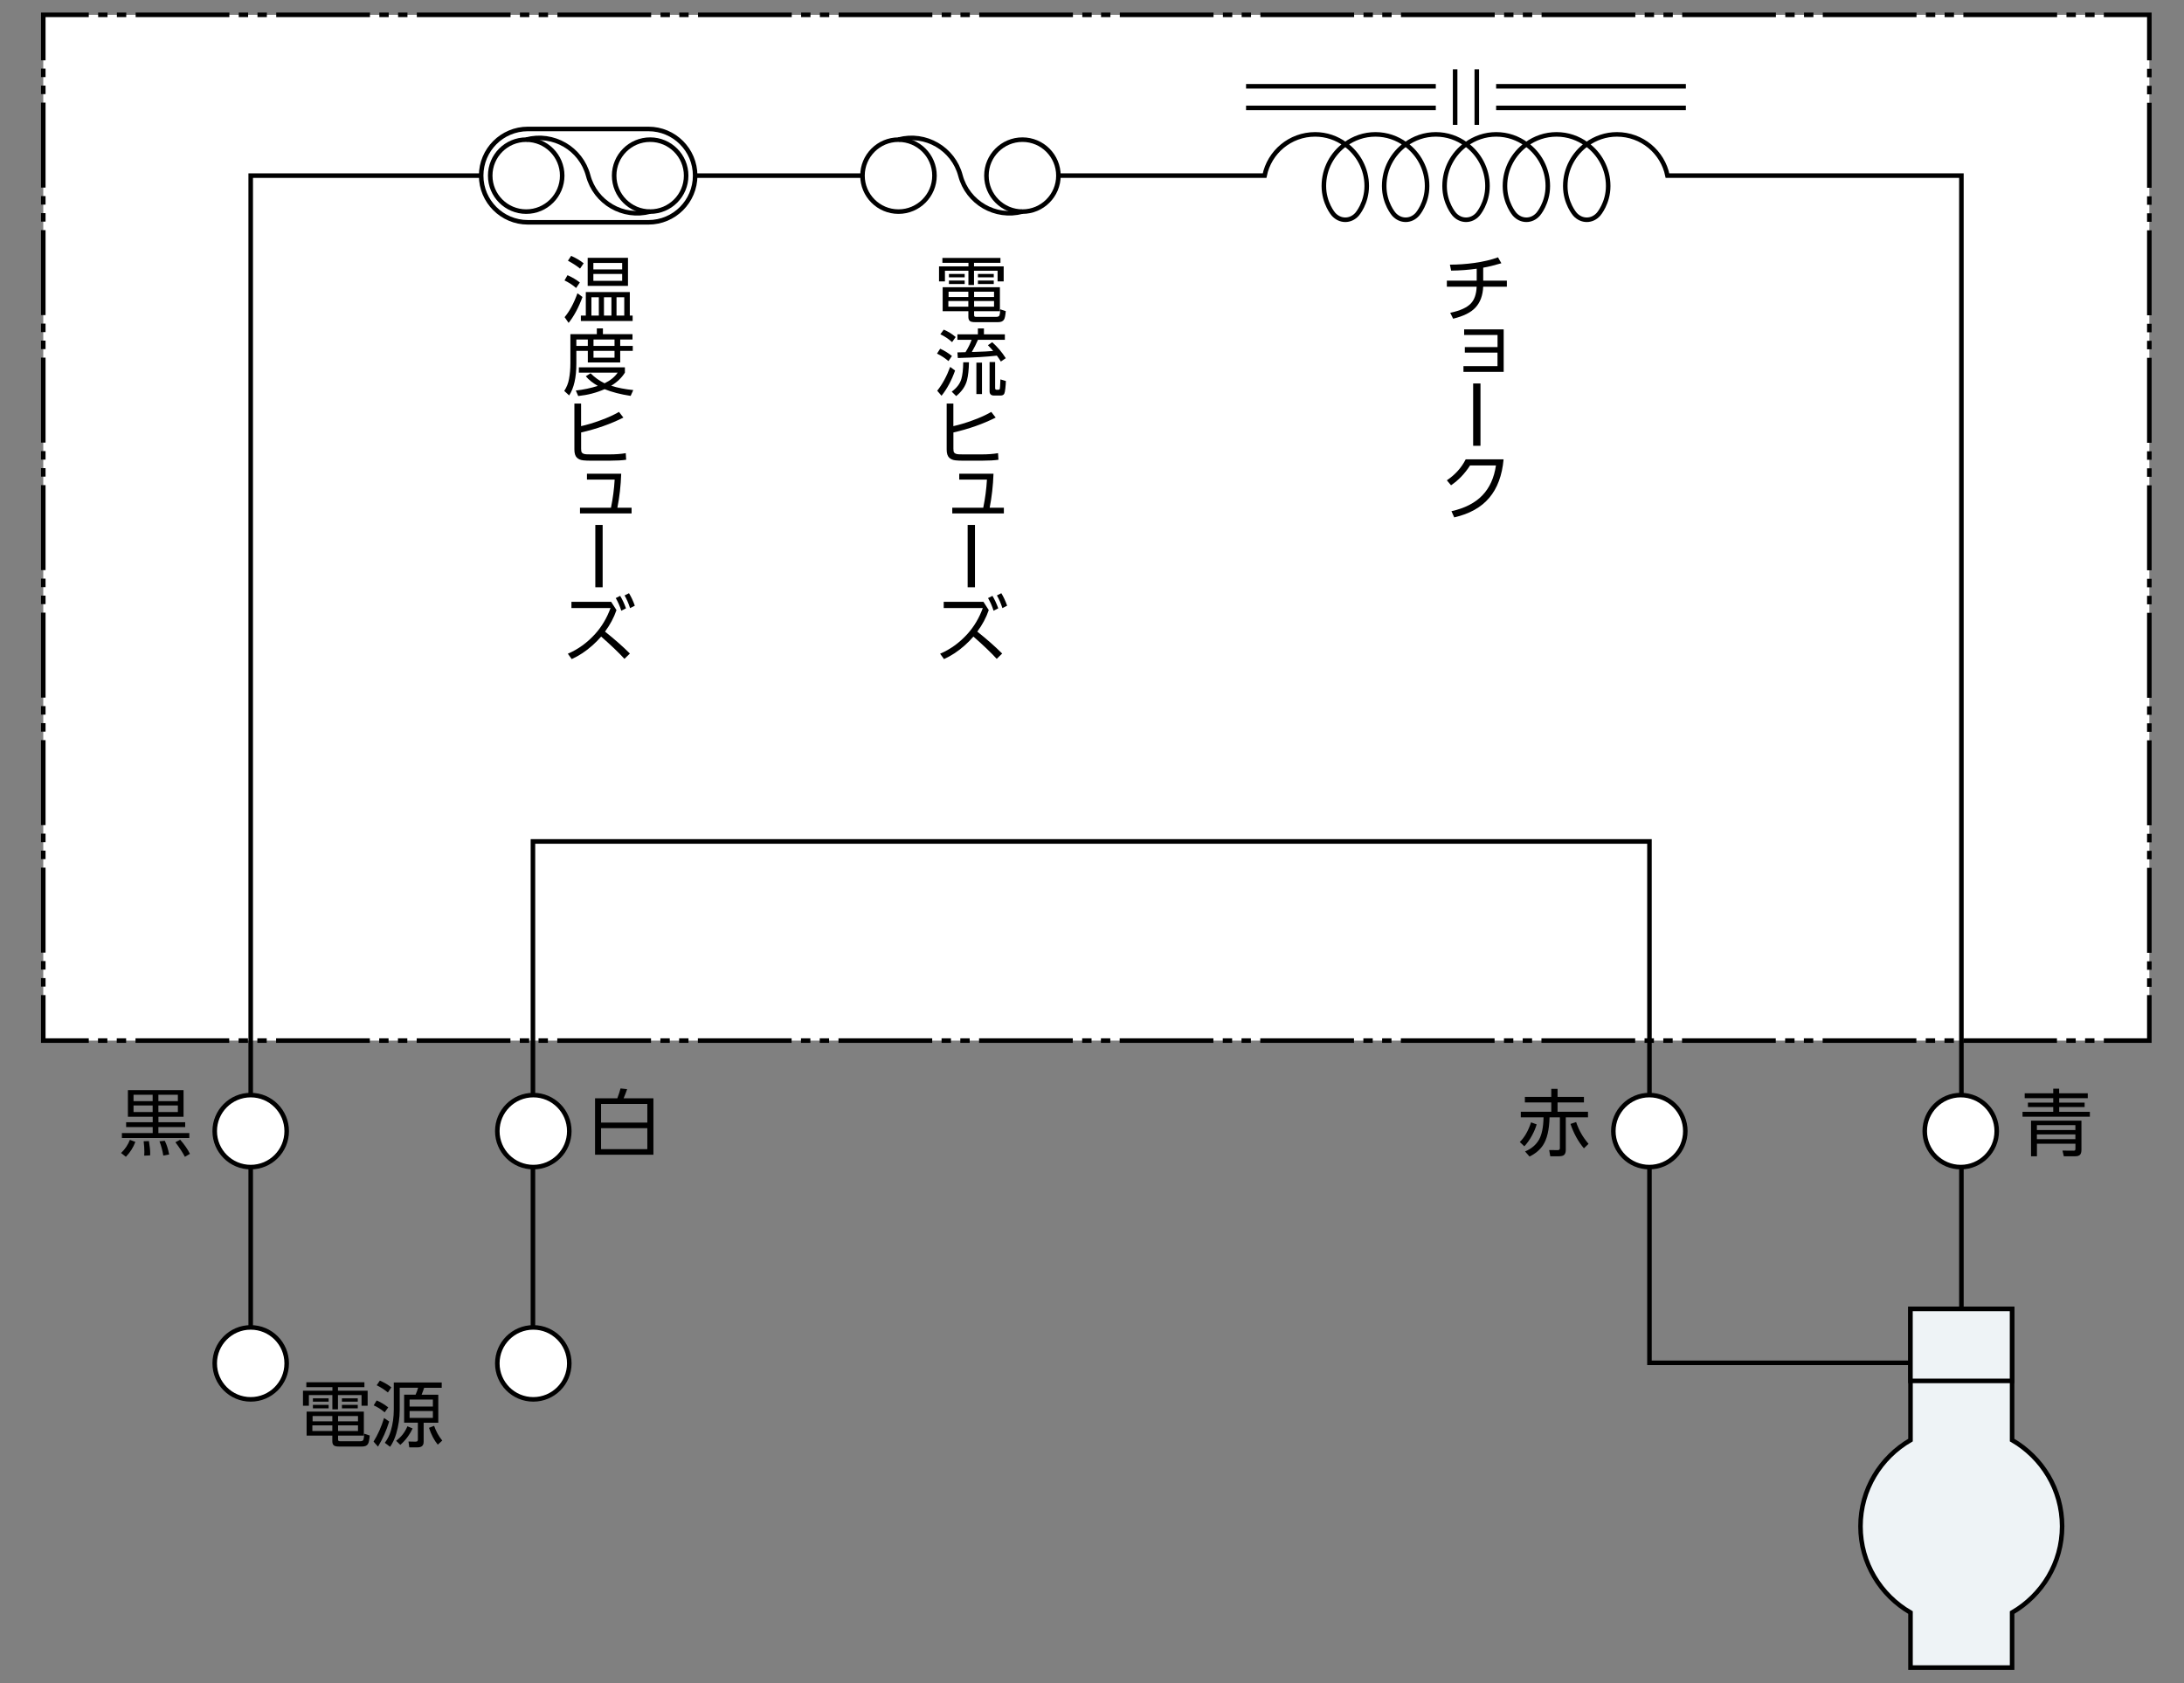 <?xml version="1.0" encoding="UTF-8"?><svg id="a" xmlns="http://www.w3.org/2000/svg" viewBox="0 0 480 370"><rect x="0" y="0" width="480" height="370" fill="#808080" stroke="none"/><defs><style>.b{fill:#eef3f6;}.b,.c,.d,.e,.f,.g,.h{stroke:#000;}.c{stroke-dasharray:0 0 0 0 2.06 2.06 2.06 2.06;}.c,.e,.f,.g,.h{fill:none;}.d,.i{fill:#fff;}.j{fill:#000;}.j,.i{stroke-width:0px;}.e{stroke-dasharray:0 0 0 0 0 0 18.68 1.87 1.87 1.87 1.87 1.87;}.f{stroke-dasharray:0 0 0 0 0 0 20.6 2.06 2.06 2.06 2.06 2.06;}.h{stroke-dasharray:0 0 0 0 1.87 1.87 1.87 1.87;}</style></defs><rect class="i" x="9.51" y="3.26" width="462.87" height="225.5"/><polyline class="g" points="472.38 218.76 472.38 228.76 462.38 228.76"/><line class="c" x1="460.32" y1="228.76" x2="453.11" y2="228.76"/><line class="f" x1="452.08" y1="228.76" x2="20.54" y2="228.76"/><polyline class="g" points="19.51 228.76 9.51 228.76 9.51 218.76"/><line class="h" x1="9.51" y1="216.89" x2="9.51" y2="210.35"/><line class="e" x1="9.51" y1="209.42" x2="9.51" y2="14.19"/><polyline class="g" points="9.51 13.26 9.51 3.26 19.51 3.26"/><line class="c" x1="21.57" y1="3.26" x2="28.78" y2="3.26"/><line class="f" x1="29.81" y1="3.26" x2="461.35" y2="3.26"/><polyline class="g" points="462.38 3.26 472.38 3.26 472.38 13.26"/><line class="h" x1="472.38" y1="15.12" x2="472.38" y2="21.66"/><line class="e" x1="472.38" y1="22.6" x2="472.38" y2="217.82"/><path class="g" d="M205.38,38.61c0-4.37-3.54-7.91-7.91-7.91s-7.91,3.54-7.91,7.91,3.54,7.91,7.91,7.91,7.91-3.54,7.91-7.91Z"/><path class="g" d="M232.62,38.61c0-4.37-3.54-7.91-7.91-7.91s-7.91,3.54-7.91,7.91,3.54,7.91,7.91,7.91,7.91-3.54,7.91-7.91Z"/><path class="g" d="M224.71,46.51c-5.95,1.58-12.04-1.96-13.62-7.91-1.58-5.95-7.68-9.48-13.62-7.91"/><path class="g" d="M123.56,38.61c0-4.37-3.54-7.91-7.91-7.91s-7.91,3.54-7.91,7.91,3.54,7.91,7.91,7.91,7.91-3.54,7.91-7.91Z"/><path class="g" d="M150.8,38.61c0-4.37-3.54-7.91-7.91-7.91s-7.91,3.54-7.91,7.91,3.54,7.91,7.91,7.91,7.91-3.54,7.91-7.91Z"/><path class="g" d="M142.89,46.51c-5.95,1.58-12.04-1.96-13.62-7.91-1.58-5.95-7.68-9.48-13.62-7.91"/><path class="g" d="M152.78,38.61c0,5.66-4.59,10.26-10.26,10.26h-26.51c-5.66,0-10.26-4.59-10.26-10.26h0c0-5.67,4.59-10.26,10.26-10.26h26.51c5.66,0,10.26,4.59,10.26,10.26h0Z"/><polyline class="g" points="55.1 299.71 55.1 38.61 105.52 38.61"/><path class="g" d="M232.62,38.61h45.31c1.05-5.18,5.62-9.07,11.11-9.07,2.49,0,4.76.82,6.63,2.18-2.85,2.06-4.71,5.38-4.71,9.17s2.1,6.19,2.1,6.19c1.44,1.64,3.78,1.64,5.21,0,0,0,2.11-2.41,2.11-6.19s-1.87-7.1-4.71-9.17c1.86-1.36,4.15-2.18,6.63-2.18s4.76.82,6.63,2.18c-2.84,2.06-4.71,5.38-4.71,9.17s2.11,6.19,2.11,6.19c1.44,1.64,3.78,1.64,5.21,0,0,0,2.11-2.41,2.11-6.19s-1.86-7.1-4.71-9.17c1.87-1.36,4.15-2.18,6.63-2.18s4.76.82,6.63,2.18c-2.84,2.06-4.71,5.38-4.71,9.17s2.11,6.19,2.11,6.19c1.43,1.64,3.78,1.64,5.21,0,0,0,2.11-2.41,2.11-6.19s-1.87-7.1-4.71-9.17c1.87-1.36,4.15-2.18,6.63-2.18s4.76.82,6.63,2.18c-2.85,2.06-4.71,5.38-4.71,9.17s2.1,6.19,2.1,6.19c1.44,1.64,3.78,1.64,5.21,0,0,0,2.11-2.41,2.11-6.19s-1.87-7.1-4.71-9.17c1.86-1.36,4.15-2.18,6.63-2.18s4.76.82,6.63,2.18c-2.84,2.06-4.71,5.38-4.71,9.17s2.11,6.19,2.11,6.19c1.44,1.64,3.78,1.64,5.21,0,0,0,2.11-2.41,2.11-6.19s-1.86-7.1-4.71-9.17c1.87-1.36,4.15-2.18,6.63-2.18,5.48,0,10.06,3.89,11.11,9.07h64.6v260.99h-68.56v-114.62H117.13v114.73"/><line class="g" x1="324.57" y1="27.45" x2="324.57" y2="15.24"/><line class="g" x1="319.81" y1="15.24" x2="319.81" y2="27.45"/><line class="g" x1="273.86" y1="23.72" x2="315.56" y2="23.72"/><line class="g" x1="315.56" y1="18.97" x2="273.86" y2="18.97"/><line class="g" x1="370.52" y1="18.97" x2="328.82" y2="18.97"/><line class="g" x1="328.82" y1="23.72" x2="370.52" y2="23.72"/><line class="g" x1="152.78" y1="38.61" x2="189.56" y2="38.61"/><path class="d" d="M63.01,299.72c0-4.37-3.54-7.91-7.91-7.91s-7.91,3.55-7.91,7.91,3.54,7.91,7.91,7.91,7.91-3.54,7.91-7.91Z"/><path class="d" d="M63.01,248.66c0-4.37-3.54-7.92-7.91-7.92s-7.91,3.55-7.91,7.92,3.54,7.91,7.91,7.91,7.91-3.54,7.91-7.91Z"/><path class="d" d="M125.12,299.72c0-4.37-3.54-7.91-7.91-7.91s-7.91,3.55-7.91,7.91,3.54,7.91,7.91,7.91,7.91-3.54,7.91-7.91Z"/><path class="d" d="M125.12,248.66c0-4.37-3.54-7.92-7.91-7.92s-7.91,3.55-7.91,7.92,3.54,7.91,7.91,7.91,7.91-3.54,7.91-7.91Z"/><path class="d" d="M370.4,248.66c0-4.37-3.54-7.92-7.91-7.92s-7.91,3.55-7.91,7.92,3.54,7.91,7.91,7.91,7.91-3.54,7.91-7.91Z"/><path class="d" d="M438.84,248.66c0-4.37-3.54-7.92-7.91-7.92s-7.91,3.55-7.91,7.92,3.55,7.91,7.91,7.91,7.91-3.54,7.91-7.91Z"/><path class="b" d="M453.21,335.54c0-8.1-4.42-15.15-10.99-18.96v-28.84h-22.33v28.84c-6.57,3.81-10.99,10.87-10.99,18.96s4.42,15.15,10.99,18.96v12.09h22.33v-12.09c6.57-3.82,10.99-10.87,10.99-18.96Z"/><rect class="b" x="419.88" y="287.74" width="22.33" height="15.83"/><path class="j" d="M124.72,60.49c1.05.47,1.96,1.01,2.72,1.61l-.82,1.21c-.79-.68-1.64-1.23-2.55-1.66l.66-1.16ZM128.02,65.29c-.85,2.32-1.87,4.22-3.05,5.69l-.88-1.26c1.1-1.31,2.04-3.06,2.82-5.25l1.12.82ZM125.53,56.25c1.06.47,1.97,1.01,2.75,1.63l-.8,1.17c-.64-.54-1.52-1.12-2.66-1.74l.71-1.06ZM128.76,64.2h9.66v5.17h.62v1.2h-11.38v-1.2h1.09v-5.17ZM129.16,62.85v-6.17h8.86v6.17h-8.86ZM131.61,65.34h-1.63v4.03h1.63v-4.03ZM136.74,57.81h-6.33v1.41h6.33v-1.41ZM130.41,61.73h6.33v-1.51h-6.33v1.51ZM134.38,65.34h-1.64v4.03h1.64v-4.03ZM137.2,65.34h-1.7v4.03h1.7v-4.03Z"/><path class="j" d="M125.37,73.46h5.8v-1.27h1.34v1.27h6.5v1.18h-2.7v1.41h2.76v1.08h-2.76v2.55h-7.12v-2.55h-2.52v2.8c0,3.06-.53,5.39-1.58,7l-1.08-.99c.53-.8.88-1.68,1.05-2.64.2-1.06.3-2.21.3-3.43v-6.4ZM134.3,84.8c1.46.46,3.08.77,4.88.95l-.58,1.28c-2.22-.34-4.13-.83-5.72-1.48-1.78.79-3.71,1.29-5.8,1.51l-.53-1.21c1.66-.18,3.27-.52,4.84-1.02-1.12-.64-2.01-1.34-2.64-2.12l1.05-.65c.9.91,1.92,1.64,3.07,2.2,1.27-.61,2.23-1.39,2.88-2.34h-8.53v-1.16h10.12v1.16c-.71,1.14-1.72,2.1-3.04,2.9ZM129.19,74.64h-2.52v1.41h2.52v-1.41ZM135.06,74.64h-4.62v1.41h4.62v-1.41ZM135.06,77.13h-4.62v1.5h4.62v-1.5Z"/><path class="j" d="M127.72,93.68c1.33-.3,2.73-.72,4.2-1.26,1.69-.61,3.06-1.24,4.12-1.87l.97,1.25c-2.81,1.41-5.9,2.5-9.29,3.27v3.53c0,.41.04.68.12.82.15.27.5.42,1.04.45.17.02.49.02.96.02h4.11c1.35,0,2.55-.09,3.58-.27l.09,1.45c-.89.13-2.05.2-3.51.2h-4.48c-.46,0-.95-.02-1.45-.07-.58-.06-1.05-.26-1.39-.59-.36-.35-.55-.94-.55-1.77v-10.12h1.47v4.95Z"/><path class="j" d="M135.7,111.61h3.11v1.26h-11.34v-1.26h6.81c.42-2.05.69-4.1.81-6.17h-6.09v-1.3h7.53c-.09,2.64-.38,5.13-.84,7.47Z"/><path class="j" d="M132.45,115.4v13.7h-1.61v-13.7h1.61Z"/><path class="j" d="M132.98,138.86c2.05,1.63,3.87,3.23,5.46,4.81l-1.2,1.17c-1.29-1.41-3-3.04-5.12-4.9-.55.65-1.19,1.3-1.92,1.95-1.43,1.28-2.95,2.28-4.55,3l-.85-1.18c2.25-.96,4.25-2.41,6-4.34,1.46-1.62,2.59-3.52,3.38-5.7h-8.59v-1.37h8.73l1.17,1.82c-.57,1.66-1.41,3.23-2.52,4.73ZM135.33,131.48l.97-.49c.46.75.89,1.66,1.28,2.74l-1.03.53c-.32-1.01-.73-1.94-1.22-2.78ZM137.27,130.9l.97-.49c.46.74.89,1.65,1.28,2.74l-1.04.54c-.34-1.06-.75-1.99-1.21-2.79Z"/><path class="j" d="M219.88,56.7v1.08h-5.81v.78h6.52v3.3h-1.34v-2.34h-5.18v3.13h-1.23v-3.13h-5.16v2.34h-1.3v-3.3h6.47v-.78h-5.73v-1.08h12.77ZM214.09,68.42v.75c0,.21.03.35.08.4.06.06.21.09.43.09h4.33c.4,0,.64-.11.73-.32.09-.23.15-.68.18-1.34l1.21.4c-.08.93-.2,1.54-.38,1.84-.22.39-.65.58-1.29.58h-5.12c-.52,0-.88-.08-1.08-.23-.23-.18-.35-.48-.35-.91v-1.26h-5.65v-5.27h12.58v5.27h-5.66ZM212.82,66.17h-4.39v1.25h4.39v-1.25ZM212.82,64.13h-4.34v1.16h4.34v-1.16ZM208.56,60.23h3.46v.74h-3.46v-.74ZM208.56,61.67h3.46v.77h-3.46v-.77ZM218.47,64.13h-4.38v1.16h4.38v-1.16ZM218.47,66.17h-4.38v1.25h4.38v-1.25ZM214.93,60.23h3.48v.74h-3.48v-.74ZM214.93,61.67h3.48v.77h-3.48v-.77Z"/><path class="j" d="M206.63,76.66c.9.4,1.76.93,2.59,1.6l-.77,1.12c-.7-.61-1.53-1.16-2.51-1.65l.69-1.07ZM209.91,81.45c-.76,2.16-1.75,4.01-2.98,5.55l-.95-1.1c1.15-1.45,2.1-3.2,2.85-5.24l1.07.79ZM207.42,72.47c.93.39,1.8.92,2.62,1.62l-.79,1.12c-.76-.69-1.61-1.27-2.58-1.73l.75-1.01ZM212.96,79.64c-.03,1.6-.17,2.9-.42,3.91-.34,1.34-1.14,2.51-2.39,3.52l-.98-.97c1.11-.82,1.82-1.75,2.12-2.8.25-.85.39-2.08.41-3.66h1.25ZM218.29,77.16c-.32-.39-.71-.81-1.17-1.27l.95-.66c1.12,1,2.12,2.16,2.98,3.51l-1.08.74c-.29-.48-.58-.91-.88-1.3-2.12.25-4.98.42-8.58.52l-.09-1.23c.07,0,.66-.02,1.78-.05.59-.95,1.04-1.86,1.34-2.72h-3.12v-1.2h4.5v-1.29h1.33v1.29h4.6v1.2h-5.91c-.39.9-.84,1.79-1.35,2.68l.68-.02c1.75-.05,3.09-.12,4.02-.21ZM215.82,79.72v6.91h-1.23v-6.91h1.23ZM218.71,79.58v5.72c0,.25.1.38.3.38h.41c.16,0,.26-.05.3-.16.06-.16.11-.86.15-2.12l1.2.36c0,.43-.05.98-.12,1.66-.06.57-.14.95-.23,1.12-.14.28-.41.41-.82.41h-1.48c-.32,0-.56-.09-.71-.26-.15-.17-.22-.37-.22-.61v-6.49h1.21Z"/><path class="j" d="M209.54,93.68c1.33-.3,2.73-.72,4.2-1.26,1.69-.61,3.06-1.24,4.12-1.87l.97,1.25c-2.81,1.41-5.9,2.5-9.29,3.27v3.53c0,.41.04.68.12.82.15.27.5.42,1.04.45.17.02.49.02.96.02h4.11c1.35,0,2.55-.09,3.58-.27l.09,1.45c-.89.13-2.05.2-3.51.2h-4.48c-.46,0-.95-.02-1.45-.07-.58-.06-1.05-.26-1.39-.59-.36-.35-.55-.94-.55-1.77v-10.12h1.47v4.95Z"/><path class="j" d="M217.52,111.61h3.11v1.26h-11.34v-1.26h6.81c.42-2.05.69-4.1.81-6.17h-6.09v-1.3h7.53c-.09,2.64-.38,5.13-.84,7.47Z"/><path class="j" d="M214.28,115.4v13.7h-1.61v-13.7h1.61Z"/><path class="j" d="M214.8,138.86c2.05,1.63,3.87,3.23,5.46,4.81l-1.2,1.17c-1.29-1.41-3-3.04-5.12-4.9-.55.65-1.19,1.3-1.92,1.95-1.43,1.28-2.95,2.28-4.55,3l-.85-1.18c2.25-.96,4.25-2.41,6-4.34,1.46-1.62,2.59-3.52,3.38-5.7h-8.59v-1.37h8.73l1.17,1.82c-.57,1.66-1.41,3.23-2.52,4.73ZM217.15,131.48l.97-.49c.46.75.89,1.66,1.28,2.74l-1.03.53c-.32-1.01-.73-1.94-1.22-2.78ZM219.1,130.9l.97-.49c.46.74.89,1.65,1.28,2.74l-1.04.54c-.34-1.06-.75-1.99-1.21-2.79Z"/><path class="j" d="M325.98,58.84v2.85h5.2v1.34h-5.2c-.09,1.93-.65,3.45-1.7,4.58-1,1.09-2.64,1.9-4.91,2.45l-.64-1.3c2.14-.44,3.65-1.12,4.53-2.04.78-.81,1.21-2.04,1.28-3.69h-6.55v-1.34h6.56v-2.62c-1.78.26-3.65.4-5.62.42l-.27-1.31c1.81,0,3.58-.13,5.3-.37,2.04-.28,3.8-.7,5.27-1.24l.74,1.3c-1.6.47-2.93.8-3.98.97Z"/><path class="j" d="M329.13,77.52h-7.19v-1.22h7.19v-2.66h-7.34v-1.23h8.69v9.35h-8.84v-1.27h7.48v-2.98Z"/><path class="j" d="M325.38,84.3v13.7h-1.61v-13.7h1.61Z"/><path class="j" d="M330.46,100.97c-.32,3.55-1.37,6.37-3.16,8.48-1.77,2.09-4.33,3.52-7.69,4.29l-.61-1.36c2.92-.65,5.19-1.81,6.8-3.49,1.59-1.66,2.58-3.85,2.98-6.57h-5.69c-1.15,1.79-2.54,3.25-4.18,4.36l-.92-1.09c1.84-1.24,3.22-2.78,4.14-4.61h8.33Z"/><path class="j" d="M27.66,254.3l-1.05-.83c.86-.82,1.51-1.79,1.94-2.89l1.2.45c-.46,1.23-1.16,2.32-2.08,3.27ZM40.7,246.71v1.06h-5.89v1.32h6.8v1.09h-14.82v-1.09h6.77v-1.32h-5.84v-1.06h5.84v-1.2h-5.45v-5.85h12.23v5.85h-5.52v1.2h5.89ZM33.55,240.67h-4.2v1.4h4.2v-1.4ZM33.55,243.02h-4.2v1.45h4.2v-1.45ZM32.99,254l-1.3.05c.03-.29.04-.55.04-.8,0-.7-.05-1.49-.16-2.36l1.16-.04c.19,1.14.28,2.04.28,2.7,0,.09,0,.24-.02.45ZM39.09,240.67h-4.28v1.4h4.28v-1.4ZM39.09,243.02h-4.28v1.45h4.28v-1.45ZM37.18,253.8l-1.29.24c-.17-1.08-.45-2.13-.84-3.14l1.16-.12c.42.81.74,1.82.97,3.02ZM41.75,253.65l-1.11.66c-.5-.94-1.19-2.01-2.09-3.2l1.05-.56c.95,1.09,1.67,2.12,2.14,3.1Z"/><path class="j" d="M130.78,241.44h4.9c.33-.9.57-1.62.7-2.16l1.45.16c-.22.66-.48,1.32-.77,2h6.55v12.41h-12.83v-12.41ZM132.1,246.79h10.17v-4.1h-10.17v4.1ZM132.1,248.01v4.61h10.17v-4.61h-10.17Z"/><path class="j" d="M80.09,303.87v1.08h-5.81v.78h6.52v3.3h-1.34v-2.34h-5.18v3.13h-1.23v-3.13h-5.16v2.34h-1.3v-3.3h6.47v-.78h-5.73v-1.08h12.77ZM74.3,315.6v.75c0,.21.03.35.08.4.06.06.21.09.43.09h4.33c.4,0,.64-.11.73-.32.09-.23.15-.68.18-1.34l1.21.4c-.08.93-.2,1.54-.38,1.84-.22.39-.65.58-1.29.58h-5.12c-.52,0-.88-.08-1.08-.23-.23-.18-.35-.48-.35-.91v-1.26h-5.65v-5.27h12.58v5.27h-5.66ZM73.04,313.34h-4.39v1.25h4.39v-1.25ZM73.04,311.3h-4.34v1.16h4.34v-1.16ZM68.77,307.4h3.46v.74h-3.46v-.74ZM68.77,308.84h3.46v.77h-3.46v-.77ZM78.68,311.3h-4.38v1.16h4.38v-1.16ZM78.68,313.34h-4.38v1.25h4.38v-1.25ZM75.15,307.4h3.48v.74h-3.48v-.74ZM75.15,308.84h3.48v.77h-3.48v-.77Z"/><path class="j" d="M85.54,312.49c-.62,2.02-1.45,3.86-2.46,5.53l-.98-1.1c.95-1.53,1.72-3.26,2.31-5.19l1.12.76ZM82.78,307.87c.84.35,1.69.86,2.55,1.52l-.79,1.09c-.79-.67-1.6-1.18-2.41-1.53l.66-1.09ZM83.49,303.51c.99.43,1.83.92,2.52,1.48l-.76,1.13c-.75-.62-1.57-1.15-2.46-1.59l.7-1.03ZM97.08,303.93v1.16h-3.86c-.04.1-.12.35-.26.74-.05.15-.15.41-.3.78h3.67v6.16h-3.22v4.2c0,.81-.44,1.21-1.32,1.21h-1.84l-.17-1.28,1.49.03c.16,0,.28-.02.37-.05.13-.05.2-.2.2-.46v-3.66h-3.02v-6.16h2.52c.22-.48.4-.99.55-1.52h-4.04v4.88c0,1.75-.26,3.48-.77,5.22-.33,1.1-.77,2.07-1.34,2.88l-1.16-.88c.58-.77,1.02-1.64,1.31-2.62.44-1.48.66-3.05.66-4.7v-5.94h10.52ZM90.68,314.02c-.68,1.44-1.58,2.65-2.7,3.61l-.92-.89c1.11-.82,1.94-1.88,2.48-3.19l1.14.47ZM95.14,307.67h-5.12v1.54h5.12v-1.54ZM95.14,310.2h-5.12v1.51h5.12v-1.51ZM96.22,317.59c-.8-.96-1.44-2.2-1.94-3.7l1.13-.44c.42,1.21,1.01,2.29,1.79,3.24l-.98.89Z"/><path class="j" d="M335.02,252l-1-.95c1.02-.98,1.85-2.42,2.48-4.32l1.23.45c-.24.8-.57,1.59-1,2.39-.51.95-1.08,1.76-1.72,2.44ZM348.12,241.14v1.21h-5.8v2.05h6.69v1.23h-4.88v7.13c0,.54-.12.91-.37,1.13-.22.2-.61.3-1.18.3h-1.86l-.24-1.37,1.88.02c.31,0,.47-.13.47-.41v-6.8h-2.27c-.07,2.75-.55,4.8-1.46,6.16-.69,1.02-1.67,1.84-2.94,2.46l-.98-1.12c1.38-.58,2.39-1.43,3.04-2.55.64-1.11.98-2.76,1.02-4.95h-5v-1.23h6.7v-2.05h-5.8v-1.21h5.8v-1.77h1.38v1.77h5.8ZM348.12,252.45c-1.25-1.47-2.24-3.26-2.96-5.37l1.24-.41c.34.98.72,1.83,1.12,2.52.41.73.95,1.49,1.61,2.27l-1.01.98Z"/><path class="j" d="M458.85,240.35v1.07h-6.28v.97h5.59v.98h-5.59v1.05h6.74v1.07h-14.8v-1.07h6.75v-1.05h-5.56v-.98h5.56v-.97h-6.27v-1.07h6.27v-1.02h1.3v1.02h6.28ZM457.46,246.35v6.41c0,.49-.1.85-.29,1.07-.2.24-.58.36-1.12.36h-2.46l-.3-1.25,2.41.02c.14,0,.23-.01.29-.04.1-.04.15-.16.15-.37v-1.12h-8.46v2.77h-1.3v-7.84h11.09ZM456.13,247.35h-8.46v1.07h8.46v-1.07ZM456.13,249.38h-8.46v1.05h8.46v-1.05Z"/></svg>